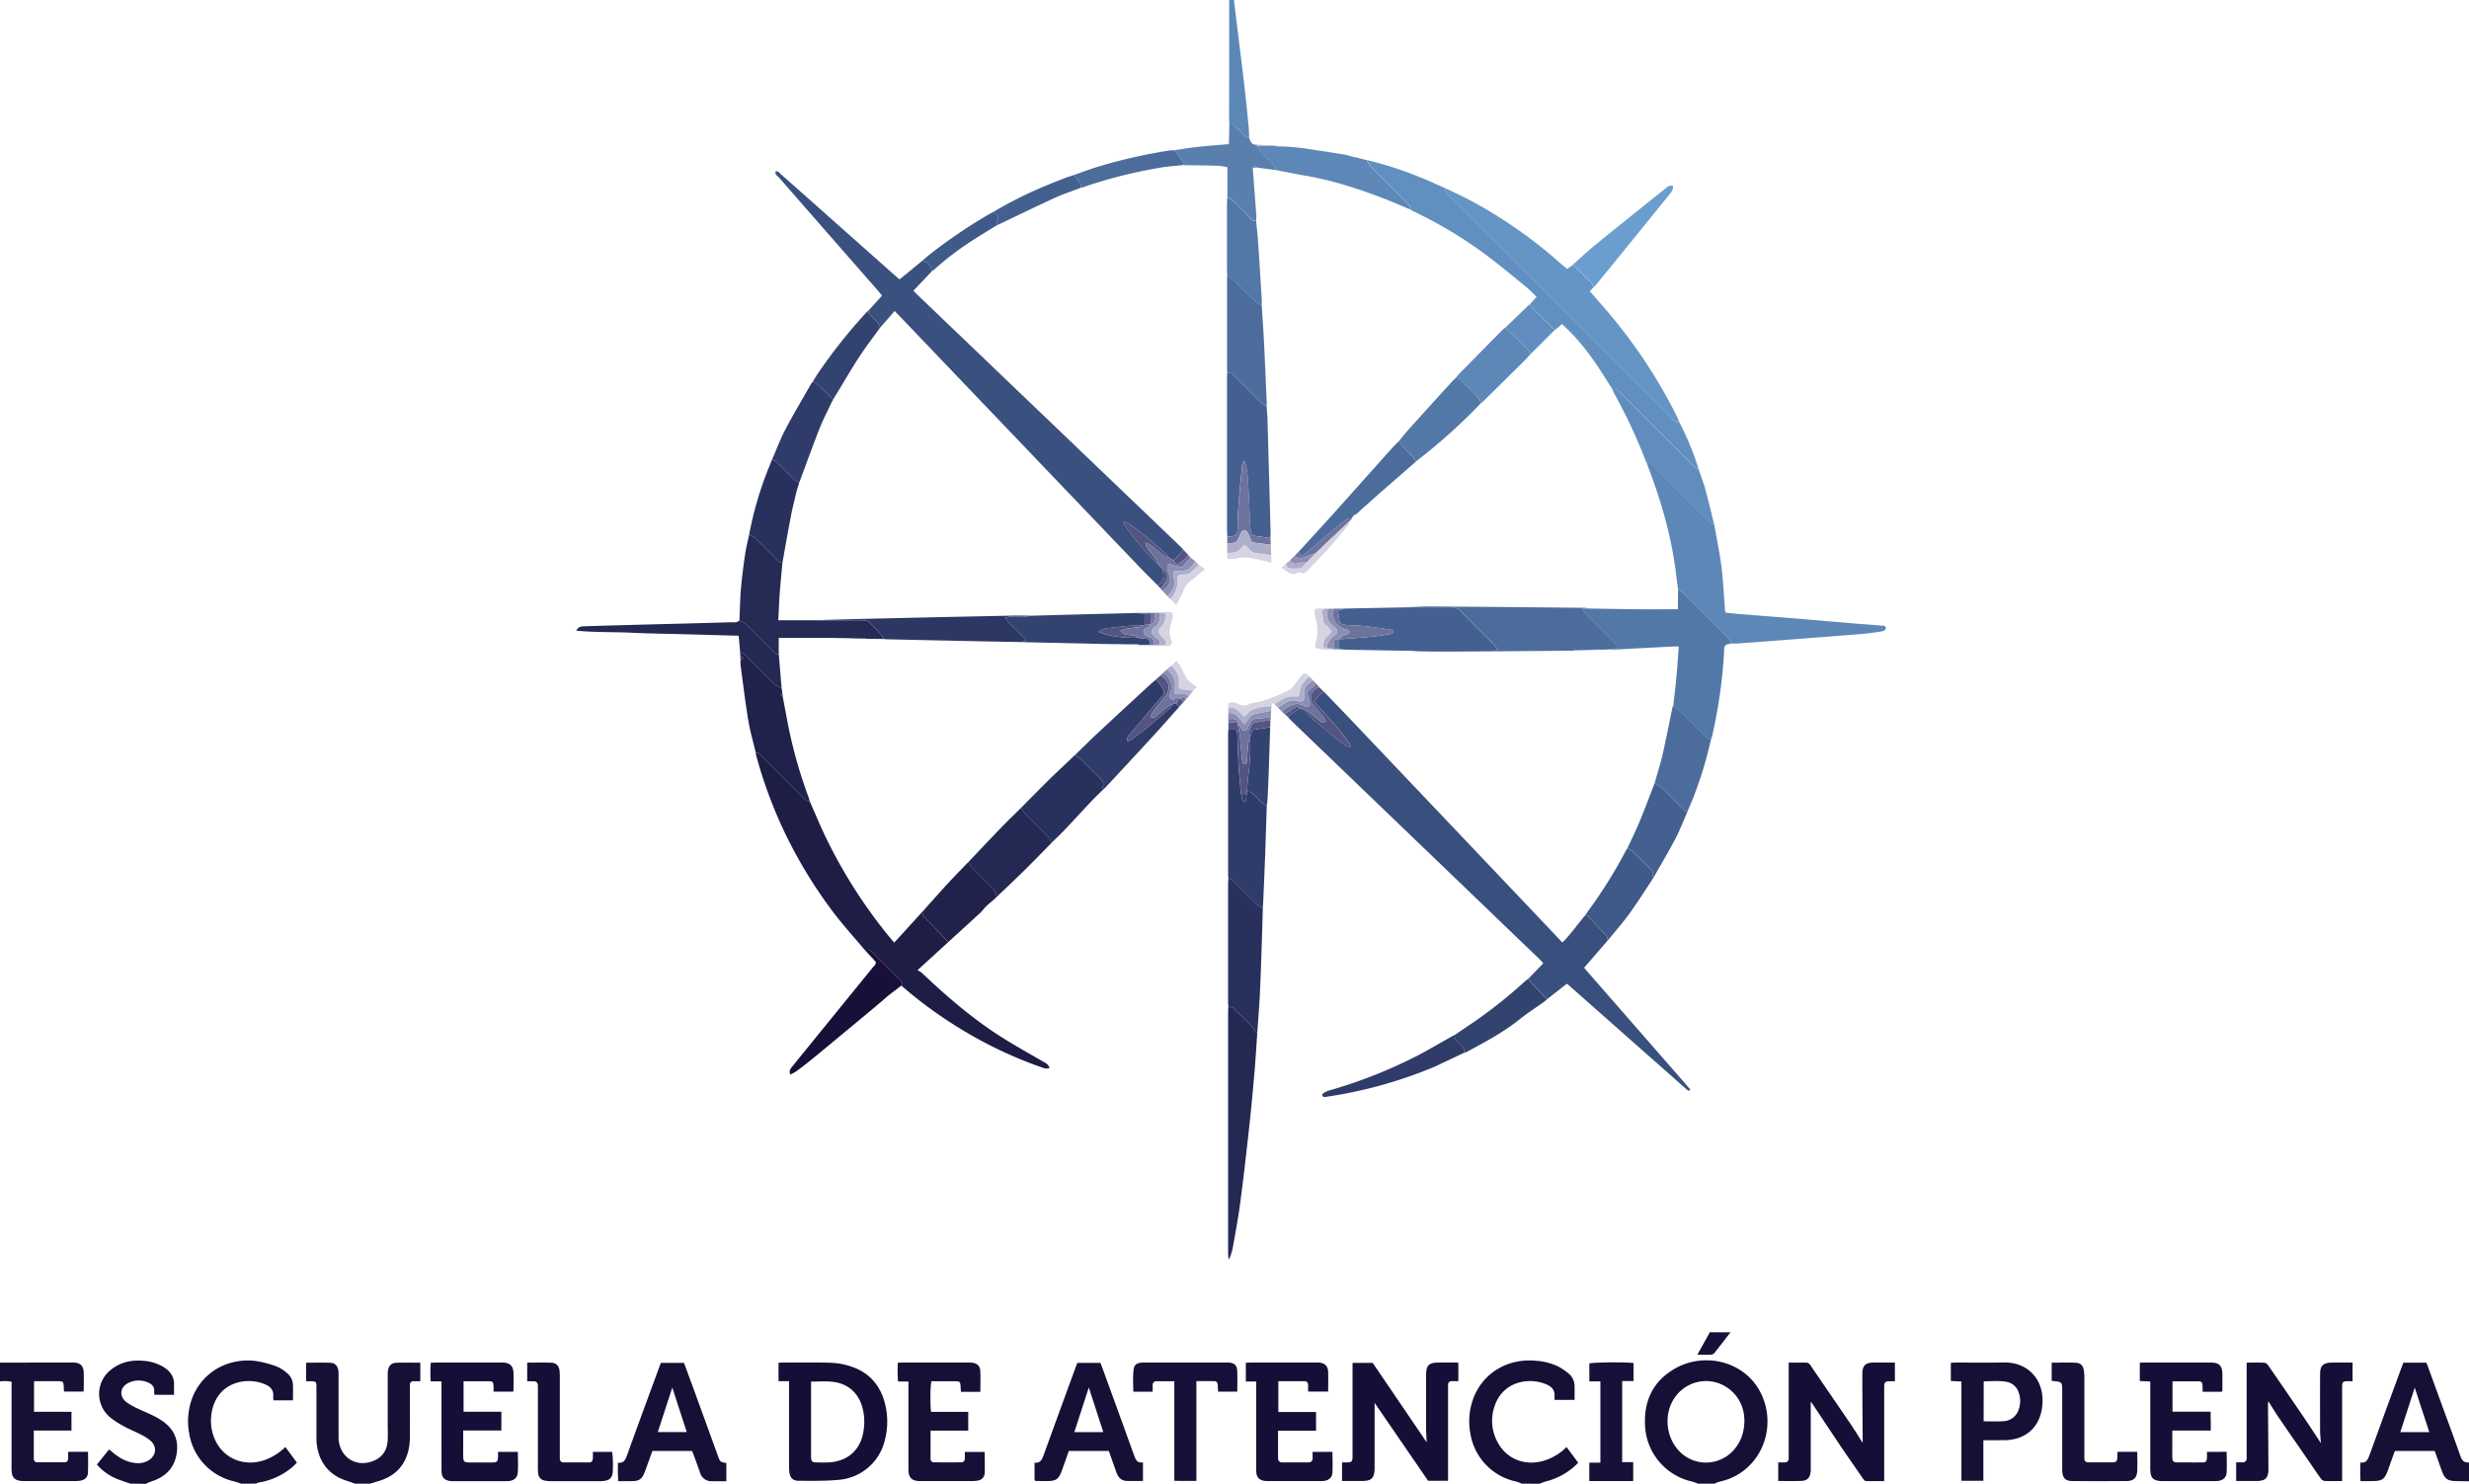 <?xml version="1.0" encoding="UTF-8"?>
<svg xmlns="http://www.w3.org/2000/svg" viewBox="0 0 1400.27 841.65">
  <title>mirada-compasiva-logo-escuela-atencion-plena</title>
  <g id="Capa_2" data-name="Capa 2">
    <g id="Capa_1-2" data-name="Capa 1">
      <path d="M963.06,841.65a36.52,36.52,0,0,0-3.65-1.25A34.09,34.09,0,0,1,933,809.21c-.88-14.49,4.51-25.9,17.3-33.05,18.16-10.17,43.76-2.83,50.55,19.68,5.92,19.58-5.42,40.58-25.88,44.72a13.69,13.69,0,0,0-2.54,1.09Zm26.27-36.15c-.07-.76-.13-2-.28-3.2A22,22,0,0,0,972.42,784a21.59,21.59,0,0,0-22.54,8.7c-6,8.57-5.44,20.93,1.32,29.18a21,21,0,0,0,32.13.63C987.5,817.76,989.31,812.17,989.33,805.5Z" style="fill:#170f36"></path>
      <path d="M201.28,841.65c-1.36-.49-2.7-1.06-4.08-1.46-10.39-3.06-17.72-11.18-17.73-24.8v-27c0-.78,0-1.56,0-2.33-.14-2.12-.43-2.41-2.63-2.52-1,0-2,0-3.24,0v-10.5c4.63,0,9.26-.14,13.88.05,2.52.11,4,1.76,4.39,4.26a20.45,20.45,0,0,1,.14,3.32q0,16.5,0,33c0,.56,0,1.11,0,1.67.1,11.54,10.61,18,21,12.83,4.64-2.31,6.64-6.37,6.88-11.36.15-3.1,0-6.21,0-9.32q0-13.32,0-26.65a21.55,21.55,0,0,1,.13-3.32c.43-2.69,1.93-4.33,4.62-4.44,4.52-.18,9.05-.05,13.74-.05v10.54c-1.29,0-2.58,0-3.86,0a1.87,1.87,0,0,0-2.06,2.07c0,.77,0,1.55,0,2.33,0,9.1.06,18.21,0,27.31a34.33,34.33,0,0,1-.92,7.9c-2.33,9.11-8.35,14.63-17.29,17.14-1.44.4-2.87.89-4.31,1.33Z" style="fill:#170f36"></path>
      <path d="M0,773c13.76,0,27.53-.09,41.29-.06,4.34,0,6.07,1.75,6.21,6,.1,3,0,6,0,9,0,.43-.07.87-.13,1.49h-11c-.07-.58-.17-1.1-.18-1.63-.11-4.28-.11-4.28-4.23-4.29H19.3v17.36H40.54v10.67H19.17c0,5.53,0,10.71,0,15.9a1.9,1.9,0,0,0,2.08,2.08c5.11,0,10.21,0,15.32,0a1.92,1.92,0,0,0,2.06-2.11c0-1.21,0-2.42,0-3.82H49.93c0,4,.15,7.93-.06,11.87-.13,2.59-1.6,3.93-4.19,4.46a14.76,14.76,0,0,1-3,.23q-14.49,0-29,0a13.68,13.68,0,0,1-2.64-.18c-2.75-.52-4-1.9-4.37-4.68a31.9,31.9,0,0,1-.11-3.66q0-22.14,0-44.29v-3.5a20.68,20.68,0,0,0-6.6-.19Z" style="fill:#170f36"></path>
      <path d="M1400.27,840.32l-7.32-.13c-4.73-.08-6.36-1.17-8-5.54-1.42-3.83-2.76-7.69-4.14-11.56H1358.2c-1.31,3.66-2.6,7.3-3.91,10.94-1.88,5.2-3.24,6.14-8.85,6.16h-6.7c-.25-3.51-.11-6.9-.11-10.51,3.31.47,4.25-1.58,5.15-4.08,6-16.67,12.17-33.31,18.28-50,.31-.82.63-1.64,1-2.57h13.09q4.39,12.06,8.78,24.07c3.53,9.68,7.16,19.33,10.53,29.07.88,2.56,2.22,3.68,4.82,3.45Zm-22.51-27.89-8.26-25.25c-2.73,8.41-5.43,16.71-8.2,25.25Z" style="fill:#170f36"></path>
      <path d="M863.09,841.65a27.34,27.34,0,0,0-3.3-1.22,33.26,33.26,0,0,1-26-27.92A37.17,37.17,0,0,1,836,792.25c6.36-15.22,21.18-21.75,35.17-20.31A34.2,34.2,0,0,1,883.35,775a33.39,33.39,0,0,1,6.56,4.42A9.33,9.33,0,0,1,893,786.6c.06,2.43,0,4.86,0,7.53H881.63c0-.62,0-1.34,0-2,.29-3.23-1.31-5.26-4.08-6.56-9.26-4.36-25-2.71-29.94,12.17a25.33,25.33,0,0,0,1.09,19.13c5.11,11,16.79,15.53,28.59,11.21a31.49,31.49,0,0,0,11.16-7.2l6.63,8.89a38.07,38.07,0,0,1-18.28,10.58c-1.27.34-2.48.9-3.72,1.35Z" style="fill:#170f36"></path>
      <path d="M136.63,841.65a35,35,0,0,0-3.66-1.24A33.3,33.3,0,0,1,107.27,813a37.8,37.8,0,0,1,1.65-19.67c6-15.76,21.12-23,35.74-21.31a59.83,59.83,0,0,1,11.87,3,21,21,0,0,1,5.92,3.61,9.16,9.16,0,0,1,3.69,6.83c.14,2.86,0,5.73,0,8.94H155.09a20.39,20.39,0,0,1-.13-2.54c.22-3.1-1.35-5-4-6.28-10.63-5-28.2-1.85-31,16.25a26.18,26.18,0,0,0,.84,11.86c4,12.94,16.77,19.11,29.76,14.4a32.44,32.44,0,0,0,11.28-7.24l6.54,8.85c-.86.87-1.58,1.67-2.38,2.38a39.45,39.45,0,0,1-19.64,9,4.47,4.47,0,0,0-1.09.55Z" style="fill:#170f36"></path>
      <path d="M74,841.65c-1.94-.65-3.88-1.29-5.8-2a30.15,30.15,0,0,1-13.24-8.86l6.89-8.56c.83.67,1.58,1.25,2.3,1.86,3.73,3.14,7.85,5.4,12.8,5.86a11.51,11.51,0,0,0,7.35-1.54c4.35-2.7,4.9-7.83,1-11.19A26.9,26.9,0,0,0,80,813.82c-3.24-1.68-6.66-3-9.86-4.8A44.73,44.73,0,0,1,62.41,804a17.35,17.35,0,0,1,.53-27c5.5-4.42,11.93-5.7,18.79-5a24.86,24.86,0,0,1,11.57,3.84c3.57,2.38,5.64,5.56,5.41,10-.08,1.75,0,3.5,0,5.39H87.64a6.69,6.69,0,0,1-.21-1.59c.36-3-1.3-4.54-3.8-5.5a13,13,0,0,0-10.66.29c-5,2.39-5.59,7.61-1.24,11a36.91,36.91,0,0,0,6.34,3.6c2.78,1.37,5.67,2.51,8.47,3.85a43,43,0,0,1,4.91,2.77c6.74,4.43,10,10.59,8.77,18.71-1.26,8.5-6.48,13.55-14.47,16.06-1.07.34-2.07.88-3.11,1.32Z" style="fill:#170f36"></path>
      <path d="M697.22,70c-.05-.66-.14-1.32-.14-2l.06-68h2.66q1.47,11.88,2.92,23.75c1,8.47,2.12,16.94,3.08,25.42.88,7.71,1.65,15.43,2.41,23.15.19,1.88.16,3.77.23,5.65-1.38.18-2.28-.6-3.16-1.5-1.62-1.68-3.3-3.29-4.92-5C699.48,70.62,698.61,69.78,697.22,70Z" style="fill:#5c87b7"></path>
      <path d="M751,392.55c4.54,4.71,9.11,9.39,13.61,14.14q59.52,62.65,119,125.35c.76.8,1.51,1.61,2.47,2.65,4.93-4.86,8.65-10.5,13.06-15.55.41.14,1,.15,1.22.43,3.36,3.49,6.65,7.07,10.05,10.53a4,4,0,0,1,1.27,3.57L898.38,549l20,22.9q10.18,11.67,20.38,23.33c6.64,7.63,13.36,15.19,19.91,22.89a5.37,5.37,0,0,1-.68.58.47.47,0,0,1-.33,0,3.73,3.73,0,0,1-.85-.48l-67.88-60c-.07-.06-.2-.05-.41-.1l-10.88,8.53a3.1,3.1,0,0,1-.87-.45c-2.93-3.07-5.86-6.13-8.73-9.26a7.54,7.54,0,0,1-1-2l8.25-8.5c-.91-1-1.69-1.85-2.54-2.67q-70-67.27-140-134.55c-.87-.84-1.65-1.77-2.48-2.66l6.85-4.73,2.62.77a21.24,21.24,0,0,0,2.59,3.32q6.55,5.79,13.3,11.37c2.55,2.1,5.25,4,8,5.91a5.42,5.42,0,0,0,1.92.45l.44-.67c-5.79-9.07-13.35-16.71-20.63-24.91C746.76,395.79,748.24,393.55,751,392.55Z" style="fill:#394f7d"></path>
      <path d="M493.87,174.76l6.32-7.06c-.6-.76-1.16-1.55-1.79-2.27Q470,133,441.68,100.59c-.79-.9-2.24-1.57-1.83-3.29,1.47-.52,2.06.68,2.8,1.34q15.71,13.88,31.35,27.82l34.33,30.48c.58.51,1.19,1,1.87,1.55l7.19-5.87a.92.92,0,0,0,.48-.43.24.24,0,0,1,.3-.24l.22-.16,3-2.5a.86.86,0,0,0,.48-.42c0-.17.1-.24.27-.2l1-.77h0c3.28.7,5.13,2.76,5.35,6l-10.45,11c1,1,1.7,1.77,2.46,2.5L669.59,310.16c.56.53,1,1.14,1.55,1.71l-5.33,6-2.67-1.35a21,21,0,0,0-1.93-2.25c-3.79-3.38-7.54-6.81-11.46-10-3.33-2.72-6.85-5.2-10.32-7.73a5.66,5.66,0,0,0-1.91-.52l-.4.56a50.72,50.72,0,0,0,2.82,4.36c2.78,3.56,5.57,7.13,8.55,10.52,2.76,3.14,5.77,6.06,8.67,9.08l2,2a25.68,25.68,0,0,1,.64,3.55,6,6,0,0,1-3.38,5.85c-3.5-3.54-7.06-7-10.5-10.63Q577.71,250,509.54,178.62l-2.15-2.21-8.22,9.46c-.7-2.68-2.79-4.34-4.58-6.23-.95-1-2.33-1.77-2-3.51V176l.18,0c.14-.17.29-.32.44-.47v-.17l.17,0C493.54,175.1,493.71,174.93,493.87,174.76Z" style="fill:#3a507e"></path>
      <path d="M490.63,539.11c-5.71-6.78-11.67-13.37-17.09-20.36a265.66,265.66,0,0,1-28.19-45.84,258.52,258.52,0,0,1-16.6-44.76,5.37,5.37,0,0,1-.08-1c1.72-.24,2.58,1,3.59,2l23.31,23.31c1,1,1.93,2.22,3.63,2,2.86,6.48,5.58,13,8.6,19.43a284.62,284.62,0,0,0,37.76,59c.48.58,1,1.12,1.63,1.81l16.65-18.29c-.15,1.07-.29,2.14-.42,3.06l14.38,14.94-2.89,2.66a.66.66,0,0,0-.33.29l-6.3,5.77-7.92,7.23a14,14,0,0,1,2.41,1.49c14.3,13.53,29.15,26.38,45.86,36.88,7.6,4.78,15.46,9.13,23.23,13.64,2.1,1.21,2.14,1.16,3.47,3.34-1.8.94-3.43.16-5.08-.41a237.56,237.56,0,0,1-44.4-21,243.6,243.6,0,0,1-34.68-25.21c1-1.3.22-2.15-.71-3.08-5.39-5.34-10.79-10.67-16.07-16.11A3.11,3.11,0,0,0,490.63,539.11Z" style="fill:#1e1d46"></path>
      <path d="M972.12,297.07c1.41,8.07,3.12,16.11,4.15,24.22s1.39,16.57,2.06,24.86a11.47,11.47,0,0,0,.28,1.4c2.8.28,5.54.61,8.28.83,9.51.76,19,1.45,28.53,2.23,12.15,1,24.3,2.09,36.46,3.1,4.86.41,9.74.67,14.59,1.16,1.06.1,2.89-.34,3,1.31s-1.76,1.92-2.91,2.1c-3.94.64-7.91,1.13-11.88,1.45-15.14,1.23-30.29,2.37-45.44,3.54q-11.61.89-23.23,1.73c-1.43.1-2.88.07-4.32.1.22-1.39-.63-2.25-1.51-3.12-8.68-8.66-17.33-17.35-26-26a11.41,11.41,0,0,0-2.47-1.46c-.38-2.94-.79-5.87-1.14-8.82-2.33-19.4-7.47-38.09-14.18-56.39-.83-2.26-1.68-4.51-2.52-6.77,1.91-.37,3.06.8,4.26,2q15.21,15.27,30.48,30.48C969.56,296,970.35,297.44,972.12,297.07Z" style="fill:#5c87b7"></path>
      <path d="M951.68,334.54a11.41,11.41,0,0,1,2.47,1.46c8.71,8.63,17.36,17.32,26,26,.88.87,1.73,1.73,1.51,3.12l-.67.07-1.95.48c-1.48,1-1.16,2.54-1.23,3.9A286.62,286.62,0,0,1,971,417.64c-.17.75-.47,1.47-.71,2.2a20.76,20.76,0,0,1-2.88-2c-5.12-5-10.15-10.15-15.27-15.18a21,21,0,0,0-3.19-2.15c.59-5.27,1.27-10.54,1.76-15.82.54-5.82.92-11.67,1.4-17.94-1.42,0-2.47-.05-3.52,0l-32.82,1.73a16.43,16.43,0,0,1-2-.11l4.16-1c-1-1.07-1.62-1.9-2.36-2.65-5.32-5.34-10.67-10.65-16-16a35,35,0,0,1-2.49-3.35l4-.17c9.08.15,18.16.33,27.24.42,7.62.07,15.25,0,23.29,0Z" style="fill:#5278a8"></path>
      <path d="M952.57,239.83a160.82,160.82,0,0,1,10.7,26,9.31,9.31,0,0,1-2-.85,15.05,15.05,0,0,1-1.91-1.84l-39.92-39.92c-1.43-1.43-2.84-2.84-5.11-2.6-1.83-2.89-3.65-5.79-5.5-8.67-5.81-9.06-12.15-17.71-19.91-25.25-1-.91-1.92-1.8-3-2.85l-4.09,3.4c-4.43-4.33-8.88-8.65-13.27-13a5.32,5.32,0,0,1-.76-1.78l3.64-4.07c-2.15-2.06-4-4.09-6.13-5.82-7.09-5.8-14.17-11.62-21.45-17.18a246.78,246.78,0,0,0-42.67-25.72c-.49-.24-.92-.58-1.39-.87.38-1.69-.72-2.64-1.75-3.67-6.18-6.16-12.32-12.37-18.55-18.49a18.67,18.67,0,0,1-4.25-5.84,208.69,208.69,0,0,1,30.3,9.8c4.84,1.91,9.55,4.16,14.31,6.25-.41,2.12,1.12,3.22,2.36,4.47l126.3,126.28a6.41,6.41,0,0,0,1.44,1.37A17.48,17.48,0,0,0,952.57,239.83Z" style="fill:#6190c0"></path>
      <path d="M1026.94,795.3q0,18.38,0,36.88a21.25,21.25,0,0,1-.08,3c-.41,3.08-1.84,4.72-4.94,4.88-4.4.23-8.83.06-13.41.06V829.58H1012a2.16,2.16,0,0,0,2.44-2.47c0-.89,0-1.78,0-2.66V773c3.63,0,6.94-.05,10.24,0a2.83,2.83,0,0,1,1.63.89,8.61,8.61,0,0,1,1.15,1.62c7.52,11,15.07,22,22.55,33,2.1,3.09,4,6.29,6.38,10,0-1.37,0-2.18,0-3-.07-12-.2-24-.18-36,0-5,1.72-6.51,6.69-6.56,3.86,0,7.73,0,11.77,0v10.61c-1.22,0-2.39,0-3.56,0-1.69,0-2.43.85-2.51,2.42,0,.89,0,1.78,0,2.67v51.55c-3.48,0-6.67,0-9.86,0-1.39,0-1.87-1-2.49-1.87-4-5.85-8.12-11.66-12.09-17.56-5.64-8.37-11.19-16.79-16.79-25.19A1.22,1.22,0,0,0,1026.94,795.3Z" style="fill:#160e36"></path>
      <path d="M952.57,239.83a17.48,17.48,0,0,1-2.71-.87,6.41,6.41,0,0,1-1.44-1.37L822.12,111.31c-1.24-1.25-2.77-2.35-2.36-4.47a236,236,0,0,1,33.78,18.5,261.18,261.18,0,0,1,31.66,24.24c1.14,1,2.37,1.95,3.61,3l2.83-2c.42.12,1,.11,1.24.37,3.3,3.22,6.59,6.44,9.8,9.75a7.75,7.75,0,0,1,1,2.37l-2,2.18c2.14,2.46,4.22,4.86,6.31,7.25a295.43,295.43,0,0,1,42.59,62.8C951.34,236.75,951.92,238.31,952.57,239.83Z" style="fill:#6595c5"></path>
      <path d="M779.59,795.79v23c0,4.78,0,9.56,0,14.33-.08,5.32-1.78,7-7,7-3.76,0-7.53,0-11.47,0V829.58c1.12,0,2.1,0,3.08,0,2.39-.11,2.79-.55,2.88-3,0-.67,0-1.33,0-2V773.12H778.5l30.63,45.07c-.13-2.94-.34-5.66-.35-8.38,0-9.66,0-19.33,0-29,0-6.48,1.38-7.87,7.76-7.88,3.22,0,6.44,0,9.66,0a5.22,5.22,0,0,1,.89.18v10.41h-3.56a2,2,0,0,0-2.28,2.26c0,.77,0,1.55,0,2.33V840H809.91Z" style="fill:#160e36"></path>
      <path d="M1334.24,772.94v10.61c-1.23,0-2.32-.06-3.39,0-2.08.13-2.41.49-2.54,2.65,0,.77,0,1.55,0,2.33v51.64c-3.54,0-6.83.08-10.12-.07a3.36,3.36,0,0,1-2-1.44c-1.65-2.22-3.18-4.55-4.75-6.83-6.36-9.23-12.75-18.44-19.07-27.7-2-2.89-3.78-5.91-5.83-9.14a5.41,5.41,0,0,0-.27,1c.08,12.44.19,24.87.24,37.3,0,5.2-1.61,6.8-6.73,6.85-3.77,0-7.54,0-11.56,0V829.57h3.61a2.16,2.16,0,0,0,2.33-2.27c.07-.88,0-1.77,0-2.66V773c3.54,0,7-.14,10.33.09.82.06,1.73,1.2,2.31,2.05q10.11,14.65,20.13,29.38c3,4.48,6,9,9.36,14.17-.2-2.65-.47-4.65-.47-6.65q-.07-16.32,0-32.65c0-4.65,1.84-6.34,6.55-6.4C1326.26,772.9,1330.13,772.94,1334.24,772.94Z" style="fill:#160e36"></path>
      <path d="M447.53,783.51h-6V773.14a10.5,10.5,0,0,1,1.34-.19c9.65,0,19.31-.19,28.95.16a39.85,39.85,0,0,1,11.65,2.36c9.58,3.37,15.58,10.32,18.24,20a41.63,41.63,0,0,1,0,22,29.32,29.32,0,0,1-26,22c-7.48.73-15.06.56-22.6.55-3.61,0-5.12-1.72-5.48-5.36-.12-1.21-.12-2.43-.12-3.65q0-21.81,0-43.6Zm12.45.25v41.5c0,.45,0,.89,0,1.33.12,2.43.57,2.93,2.95,3s4.67.1,7,0c9.64-.5,16.57-5.74,19.06-14.4a32,32,0,0,0,.62-14.52c-1.7-9.51-8-15.73-17.28-16.79C468.41,783.39,464.38,783.76,460,783.76Z" style="fill:#160e36"></path>
      <path d="M1262.83,823.59c0,3.92.16,7.68,0,11.42-.17,3.18-1.89,4.71-5.1,5.12a16.64,16.64,0,0,1-2,.06h-29.3a12.9,12.9,0,0,1-2.64-.22c-2.62-.55-3.83-1.85-4.14-4.5a33,33,0,0,1-.15-4q0-22,0-44V783.7l-5.94-.28V773.09c.71-.06,1.25-.14,1.8-.14q19.15,0,38.3,0c5.05,0,6.71,1.74,6.75,6.86,0,3,0,6,0,9,0,.19-.16.37-.32.72h-10.86c0-1.26-.07-2.54-.11-3.82s-.67-2.12-2-2.12c-5,0-9.94,0-15,0v17.22h21.62c0,2,0,3.72.05,5.44s0,3.29,0,5.27h-21.79V817c0,3.21-.06,6.43,0,9.65.06,2.4.59,2.91,3,2.94,4.66,0,9.32.06,14,0,2,0,2.53-.57,2.65-2.57.08-1.09,0-2.19,0-3.4Z" style="fill:#160e36"></path>
      <path d="M250.39,783.64h-6.17a97.42,97.42,0,0,1,.05-10.54c1.13-.06,2.1-.15,3.07-.15h36.3c.56,0,1.11,0,1.67,0,4,.18,5.82,2,5.93,6,.07,3,0,6,0,9,0,.43-.07.86-.12,1.49H279.92c0-.77,0-1.51,0-2.25-.07-3.44-.23-3.63-3.54-3.65-4.43,0-8.85,0-13.47,0v17.31h21.44v10.64H262.71v6.8c0,2.78-.06,5.56,0,8.33.07,2.4.6,2.92,3,3q6.82.07,13.65,0c2.45,0,2.93-.52,3.08-2.89.06-1,0-2,0-3.1h11.27c0,3.8.18,7.44,0,11.07s-2,5.27-5.78,5.53c-.55,0-1.11,0-1.67,0H257.61a15.64,15.64,0,0,1-2.65-.13c-2.92-.51-4.24-1.95-4.51-4.9-.09-1-.06-2-.06-3V783.64Z" style="fill:#160e36"></path>
      <path d="M556,789.56H545c-.07-1-.15-1.83-.2-2.69-.16-3.06-.33-3.28-3.26-3.31-4.43,0-8.87,0-13.29,0-.66,2.35-.79,13-.21,17.35h21.08v10.65H527.76v15.88a1.88,1.88,0,0,0,2,2.12q7.66.06,15.32,0c1.52,0,2.14-.94,2.12-2.4,0-1.1,0-2.2,0-3.52h11.27c0,4,.13,7.92,0,11.87a4.43,4.43,0,0,1-3.88,4.37,16.44,16.44,0,0,1-3,.3q-14.65,0-29.31,0a14.65,14.65,0,0,1-2-.07c-3.21-.41-4.75-2-5-5.17-.11-1.1-.06-2.21-.07-3.32V783.71h-5.9a87.94,87.94,0,0,1-.13-10.63c1-.05,1.85-.14,2.7-.14q18.31,0,36.64,0a26.17,26.17,0,0,1,2.66.07c2.89.32,4.59,1.71,4.77,4.61C556.16,781.47,556,785.35,556,789.56Z" style="fill:#170f36"></path>
      <path d="M725,801h21.38v10.6H724.83c0,5.38,0,10.46,0,15.53a2.2,2.2,0,0,0,2.49,2.45c4.88,0,9.76,0,14.65,0a2.19,2.19,0,0,0,2.46-2.46c0-1.1,0-2.2,0-3.5h11.26c0,3.91.16,7.76,0,11.6-.16,2.87-1.77,4.36-4.62,4.84a16.82,16.82,0,0,1-2.66.12q-14.31,0-28.63,0a16.82,16.82,0,0,1-2.66-.12c-3.06-.51-4.42-2-4.66-5.13-.07-.88,0-1.78,0-2.66q0-22.49,0-44.95v-3.6h-5.89V773.08c.92,0,1.89-.13,2.85-.13h36.3c.77,0,1.55,0,2.33,0,3.32.28,5.09,2,5.2,5.29.12,3.65,0,7.31,0,11.17H741.89c0-1.18,0-2.37,0-3.55,0-1.47-.6-2.34-2.14-2.34H725Z" style="fill:#160e36"></path>
      <path d="M628.86,823.1H606.18c-1.35,3.78-2.66,7.53-4,11.25-1.78,4.84-3.2,5.81-8.39,5.83-2.11,0-4.22,0-6.33-.07-.19,0-.38-.19-.72-.37v-10c3.24.41,4.22-1.7,5.16-4.3,6-16.58,12-33.11,18.09-49.66.3-.83.65-1.64,1-2.63h13.12c.31.79.67,1.69,1,2.6,6.1,16.77,12.23,33.52,18.26,50.31.84,2.35,1.88,4,4.86,3.53v10.51c-3.21,0-6.3.13-9.36,0s-4.74-2.12-5.71-4.84C631.76,831.24,630.34,827.28,628.86,823.1ZM609.3,812.42h16.43c-2.82-8.68-5.56-17.15-8.22-25.35Z" style="fill:#170f36"></path>
      <path d="M392.52,823.1H370L366.06,834c-1.93,5.31-3.21,6.22-8.77,6.24h-6.65a93.72,93.72,0,0,1-.13-10.49c3.19.42,4.15-1.57,5.06-4.07,6-16.67,12.14-33.3,18.24-49.93.3-.83.62-1.66,1-2.62h13.11c2.16,5.88,4.36,11.79,6.52,17.72q6.36,17.48,12.71,35c1.28,3.49,1.28,3.49,4.79,4.1v10.31c-2.85,0-5.51,0-8.16,0a6.66,6.66,0,0,1-6.76-4.87c-1.15-3.35-2.38-6.68-3.59-10C393.14,824.58,392.83,823.88,392.52,823.1Zm-11.22-36c-2.75,8.45-5.46,16.77-8.24,25.28h16.43C386.73,803.88,384,795.59,381.3,787.14Z" style="fill:#170f36"></path>
      <path d="M901.15,345.17l-4,.17a35,35,0,0,0,2.49,3.35c5.3,5.36,10.65,10.67,16,16,.74.75,1.41,1.58,2.36,2.65l-4.16,1-4.68.19c-5.06,0-10.13,0-15.2.06a4.93,4.93,0,0,0-1.51.52q-36.21.31-72.43.62c-5.42,0-10.85-.13-16.28-.24a25.68,25.68,0,0,1-2.61-.28c1.55,0,3.1-.06,4.66-.06q19.95,0,39.92,0c1.12,0,2.45.5,3.58-1.09-.72-.85-1.41-1.8-2.23-2.62-6.18-6.21-12.47-12.31-18.52-18.65a6.52,6.52,0,0,0-5.4-2.3c-8.21.12-16.41,0-24.62,0,4.09-.17,8.18-.5,12.26-.47q44.09.33,88.16.78A16.42,16.42,0,0,1,901.15,345.17Z" style="fill:#4c6d9c"></path>
      <path d="M1124.85,817v23H1112.4V783.69l-6-.27V773.14c.8-.06,1.64-.19,2.48-.19,9.22,0,18.43.14,27.64-.05,13.77-.28,24,10.3,21.52,26.24-1.74,11.22-9.92,17.8-21.39,17.85C1132.9,817,1129.14,817,1124.85,817Zm.14-10.73c3.89,0,7.54.21,11.14-.06a9.41,9.41,0,0,0,8.83-6.89,14.13,14.13,0,0,0,0-9.13,8.84,8.84,0,0,0-7.07-6.32c-4.22-.72-8.51-.31-12.85-.25Z" style="fill:#170f36"></path>
      <path d="M696.05,304.5c-.06-1.56-.15-3.11-.15-4.66q0-42.79,0-85.58c0-1,.08-2,.13-3,2-.06,3.24,1.13,4.5,2.39q7.22,7.25,14.46,14.47c.93.94,1.79,2,3.33,1.79.19,2.86.46,5.73.54,8.6q.92,31.86,1.75,63.72c0,1-.07,2-.11,3l-10.4-1.46a26.7,26.7,0,0,1-1-4.11c-.31-5.18-.47-10.36-.73-15.54-.2-4.3-.42-8.59-.71-12.88a54.66,54.66,0,0,0-.69-5.57c-.22-1.21-.68-2.39-1.22-4.24-.69,1.2-1.21,1.71-1.27,2.26-.72,7.33-1.47,14.67-2,22-.39,5.06-.56,10.14-.67,15.21,0,1.88-.71,2.95-2.55,3.22C698.23,304.29,697.14,304.38,696.05,304.5Z" style="fill:#446090"></path>
      <path d="M798.46,344.51c8.21,0,16.41.1,24.62,0a6.52,6.52,0,0,1,5.4,2.3c6,6.34,12.34,12.44,18.52,18.65.82.82,1.51,1.77,2.23,2.62-1.13,1.59-2.46,1.08-3.58,1.09q-20,0-39.92,0c-1.56,0-3.11,0-4.66.06l-33-.58c-2.11,0-4.21-.11-6.32-.17l-2.67-.6c0-1.78,0-3.56,0-5.34a6.2,6.2,0,0,0,.62-.06,13.21,13.21,0,0,0,1.66.05c5.72-.44,11.44-.85,17.14-1.4,3.07-.29,6.11-.83,9.16-1.29,1.17-.18,2.42-.32,2.68-2.06a6,6,0,0,0-1.22-.52c-4.79-.69-9.58-1.47-14.39-2-3.83-.41-7.71-.44-11.56-.76a17.65,17.65,0,0,1-3.29-.94c-.42-2.52-.82-5-1.2-7.23l3.76-1.1Z" style="fill:#446090"></path>
      <path d="M471.88,361.86H441.65v9.32c-1.58.21-2.39-1-3.32-1.88-4.95-4.95-9.85-9.94-14.88-14.8a24.26,24.26,0,0,0-4.09-2.64c.27-6,.36-12,.87-17.94.56-6.49,1.41-13,2.34-19.41.56-3.82,1.54-7.57,2.33-11.36a18.83,18.83,0,0,1,3.25,2.05c4.14,4,8.18,8.12,12.25,12.2.94.94,1.79,2,3.35,1.81-.52,5.82-1.12,11.64-1.55,17.47-.36,4.95-.52,9.91-.79,15.19h19.92c.88,0,1.77.05,2.65.05,8.52,0,17-.07,25.57,0a5.22,5.22,0,0,1,3.31.91c2.41,2.25,4.6,4.75,6.8,7.22a15.51,15.51,0,0,1,1.52,2.45l-10-.13a7.39,7.39,0,0,0-1.84-.49C483.51,361.83,477.7,361.85,471.88,361.86Z" style="fill:#252b55"></path>
      <path d="M713.06,585.76c-.51,7.3-.91,14.6-1.54,21.89-.93,10.71-1.9,21.42-3.08,32.11-1.57,14.32-3.21,28.63-5.1,42.92-1.11,8.44-2.72,16.83-4.19,25.23a49.17,49.17,0,0,1-1.46,5.1h-1.11c0-.88-.07-1.77-.07-2.66q0-68.13,0-136.25c0-1,.09-2,.13-3,1,.3,2.35.28,3,.94,4.11,4.37,9.1,7.93,12.3,13.14C712.13,585.5,712.68,585.58,713.06,585.76Z" style="fill:#242953"></path>
      <path d="M666,783.56h-10a2,2,0,0,0-2.27,2.22v3.73h-11c0-4.23-.35-8.51.23-12.77.33-2.38,1.65-3.41,4-3.7a24.9,24.9,0,0,1,3-.1q22.3,0,44.62,0c.77,0,1.55,0,2.33,0,3,.25,4.58,1.49,4.75,4.5.22,3.95.06,7.92.06,12H690.85c-.07-1.26-.16-2.54-.21-3.83s-.67-2.11-2-2.12c-3.3,0-6.6,0-10.11,0v56.59c-4.25,0-8.27.1-12.54-.08Z" style="fill:#181038"></path>
      <path d="M696.68,498.47c-.06-.77-.16-1.54-.16-2.32q0-40.14,0-80.3c0-.66.08-1.32.12-2l1,0c4.06,0,4,0,4.16,4,.16,5.84.44,11.67.67,17.5,0,.33,0,.66.08,1q.63,7,1.25,14.1c.76,1.44-.07,3.69,2.53,4.61.29-1.68.54-3.13.78-4.58,0-.44,0-.88,0-1.33a4.14,4.14,0,0,1,3.79,1.44c1.46,1.61,3,3.16,4.63,4.62a24,24,0,0,0,2.9,1.94c-.29,9.06-.55,18.12-.88,27.18-.35,9.39-.77,18.78-1.17,28.17,0,.88-.15,1.75-.22,2.63a23,23,0,0,1-3.8-2.47c-4.2-4-8.29-8.22-12.42-12.35C699.06,499.39,698.24,498.26,696.68,498.47Z" style="fill:#2f3c69"></path>
      <path d="M696.68,498.47c1.56-.21,2.38.92,3.3,1.84,4.13,4.13,8.22,8.31,12.42,12.35a23,23,0,0,0,3.8,2.47c-.21,7-.38,13.94-.62,20.9-.33,9.52-.63,19-1.09,28.54-.35,7.07-.94,14.13-1.43,21.19-.38-.18-.93-.26-1.12-.57-3.2-5.21-8.19-8.77-12.3-13.14-.62-.66-2-.64-3-.94,0-.77-.14-1.54-.14-2.31q0-34,0-68C696.54,500,696.63,499.24,696.68,498.47Z" style="fill:#28315d"></path>
      <path d="M299,783.55V773c4.7,0,9.23-.14,13.75.05,2.82.12,4.31,1.86,4.62,4.75a37.9,37.9,0,0,1,.13,4q0,21.48,0,43c0,.89,0,1.78,0,2.66a2,2,0,0,0,2.08,2.13q7.33,0,14.65,0c1.38,0,1.9-1,2-2.24s0-2.38,0-3.72h10.87c.6,2.29.71,10.79.17,12.81a4.3,4.3,0,0,1-3.3,3.37,13.53,13.53,0,0,1-2.95.41q-14.65,0-29.3,0a14.7,14.7,0,0,1-2.95-.37,4.26,4.26,0,0,1-3.53-3.91,31.25,31.25,0,0,1-.17-4q0-21.81,0-43.61c0-.78,0-1.56,0-2.33-.07-1.59-.83-2.46-2.5-2.41C301.42,783.58,300.32,783.55,299,783.55Z" style="fill:#160e36"></path>
      <path d="M459.2,454.48c-1.7.26-2.61-1-3.63-2l-23.31-23.31c-1-1-1.87-2.29-3.59-2-1.45-6.13-3.24-12.21-4.27-18.42-1.73-10.48-3-21-4.41-31.58a21.14,21.14,0,0,1,0-2.64l1.68-1.24-1.81-1.43-.12-2a18.48,18.48,0,0,1,3.2,2.07c5.44,5.33,10.75,10.79,16.23,16.09,1.12,1.09,2.74,1.67,4.13,2.48.14.88.29,1.76.43,2.64l-1.09.93,1.28,1.07c.81,4.34,1.63,8.68,2.43,13a268.72,268.72,0,0,0,12.32,44.39C458.9,453.2,459,453.84,459.2,454.48Z" style="fill:#20224c"></path>
      <path d="M1163.59,783.35V773c4.65,0,9.18-.13,13.7.05,2.61.1,4,1.53,4.5,4.1a23.83,23.83,0,0,1,.34,4.3q0,21.64,0,43.29c0,.78,0,1.56,0,2.33-.05,1.64.7,2.49,2.37,2.49,4.55,0,9.1,0,13.66,0,2,0,2.49-.62,2.68-2.6.05-.55,0-1.11,0-1.66s.09-1.08.15-1.71h11.14c0,3.81.17,7.47-.05,11.1s-2,5.43-5.8,5.46c-10.33.1-20.65.12-31,0-4.14,0-5.72-2-5.73-6.5q0-21.64,0-43.29v-.66C1169.6,783.84,1169.61,783.84,1163.59,783.35Z" style="fill:#181038"></path>
      <path d="M668.53,401.22c-4.41,5-8.76,10-13.24,14.88-9.29,10.14-18.65,20.2-28,30.28-.66.73-1.44,1.35-2.17,2a4.33,4.33,0,0,1,.11-1.63c1.18-2.33.14-3.86-1.53-5.45-3.81-3.65-7.44-7.47-11.24-11.13a13,13,0,0,0-3-1.67c4.63-4.47,9.2-9,13.9-13.38q14.85-13.84,29.82-27.58c.65-.6,1.36-1.13,2-1.69.42.13,1,.13,1.22.41A53.93,53.93,0,0,1,660,391.8a2.68,2.68,0,0,1-.31,2.35c-1.47,1.93-3.18,3.67-4.75,5.53q-7.26,8.6-14.49,17.23a3.32,3.32,0,0,0-.94,3.58,9,9,0,0,0,2.06-.82c2.84-2.1,5.69-4.2,8.42-6.43q6.4-5.25,12.64-10.69a36,36,0,0,0,3.08-3.43l1.36-.13C667.58,399.73,668.06,400.47,668.53,401.22Z" style="fill:#2f3c69"></path>
      <path d="M718.35,229.92c-1.54.2-2.4-.85-3.33-1.79q-7.23-7.23-14.46-14.47c-1.26-1.26-2.54-2.45-4.5-2.39a6.64,6.64,0,0,1-.15-1q0-26.5,0-53a3.79,3.79,0,0,1,.11-.66,13,13,0,0,1,3,1.67c4.21,4.06,8.26,8.29,12.49,12.35a25.34,25.34,0,0,0,4.07,2.63c.41,6.51.9,13,1.22,19.53.59,11.71,1.07,23.42,1.59,35.13C718.48,228.59,718.39,229.25,718.35,229.92Z" style="fill:#4c6d9c"></path>
      <path d="M609.45,428.52a13,13,0,0,1,3,1.67c3.8,3.66,7.43,7.48,11.24,11.13,1.67,1.59,2.71,3.12,1.53,5.45a4.33,4.33,0,0,0-.11,1.63c-1.87,1.85-3.79,3.64-5.59,5.56-5.32,5.64-10.55,11.37-15.89,17-2.27,2.41-4.73,4.65-7.1,7a18.25,18.25,0,0,0-1.95-3c-4.42-4.53-9-8.94-13.37-13.47a20.51,20.51,0,0,1-2.13-3.23c5.36-5.39,10.69-10.82,16.11-16.17,3.53-3.48,7.18-6.84,10.77-10.25l.54-.5.18-.16.48-.47,0-.17.18,0,.46-.46,0-.18.17,0a.77.77,0,0,0,.46-.44l.07-.19.2,0a.73.73,0,0,0,.39-.38C609.17,428.6,609.26,428.51,609.45,428.52Z" style="fill:#28315d"></path>
      <path d="M579.1,458.26a20.51,20.51,0,0,0,2.13,3.23c4.42,4.53,8.95,8.94,13.37,13.47a18.25,18.25,0,0,1,1.95,3c-5.28,5.36-10.49,10.77-15.84,16.05-5.11,5-10.37,9.94-15.57,14.9a7.84,7.84,0,0,0-2.63-5.45c-3.87-3.74-7.67-7.57-11.43-11.43a18.15,18.15,0,0,1-1.94-2.93c5.92-6.23,11.79-12.5,17.77-18.68C570.89,466.27,575,462.3,579.1,458.26Z" style="fill:#242953"></path>
      <path d="M775.15,90.79a18.67,18.67,0,0,0,4.25,5.84c6.23,6.12,12.37,12.33,18.55,18.49,1,1,2.13,2,1.75,3.67-4.89-2.05-9.75-4.21-14.7-6.11-14.12-5.43-28.46-10.15-43.42-12.8-5.94-1-11.86-2.23-17.79-3.35a12.32,12.32,0,0,0-1.55-3c-2.46-2.65-5.14-5.09-7.59-7.74a11.8,11.8,0,0,1-1.52-3.08l9.36-.07,0,0a9.18,9.18,0,0,0,2.11.61c2.4.08,4.81,0,7.22.06h0l6.66.66c7.74,1.19,15.48,2.34,23.21,3.57,1.63.26,3.22.78,4.82,1.18l2,.53,1.31.2,1.39.46,1.27.21,1.39.45Z" style="fill:#5c87b7"></path>
      <path d="M501.18,362.48a15.51,15.51,0,0,0-1.52-2.45c-2.2-2.47-4.39-5-6.8-7.22a5.22,5.22,0,0,0-3.31-.91c-8.52,0-17.05,0-25.57,0-.88,0-1.77,0-2.65-.05,8.87-.24,17.74-.53,26.61-.73q42.62-1,85.23-1.87c3.77-.08,7.55,0,11.32,0a16.48,16.48,0,0,1-2.81.57c-3,.07-6,0-8.95,0a16.85,16.85,0,0,0-2.71.56c1,1.22,1.53,2.09,2.25,2.83,2.7,2.76,5.46,5.46,8.17,8.22a15.67,15.67,0,0,1,1.36,1.8l-1.92,1c-7.42-.13-14.83-.24-22.25-.4q-27.07-.56-54.15-1.17C502.71,362.7,502,362.56,501.18,362.48Z" style="fill:#2d3763"></path>
      <path d="M926.41,783.45H920v46h6.26v10.71c-8.21,0-16.46,0-24.91,0V829.73h6.3V783.64h-6.27V773.45c2.2-.65,18.36-.88,25.06-.28v10.28Z" style="fill:#181038"></path>
      <path d="M579.88,364.28l1.92-1a15.67,15.67,0,0,0-1.36-1.8c-2.71-2.76-5.47-5.46-8.17-8.22-.72-.74-1.29-1.61-2.25-2.83a16.85,16.85,0,0,1,2.71-.56c3-.05,6,0,8.95,0a16.48,16.48,0,0,0,2.81-.57q14.58-.4,29.15-.8,14.42-.37,28.84-.7l6.65.18v6.56l-1.9.12c-3.07.19-6.15.29-9.21.59-4,.39-8.08.85-12.1,1.45-.95.14-1.8.94-2.86,1.53,2.86,2.16,14.18,3.91,21.51,3.56l7,.79c.36,1.3.63,2.23.89,3.17l-6.58.19v-.13a4.07,4.07,0,0,0-1.19-.48c-7.41-.05-14.82-.06-22.22-.09Z" style="fill:#334370"></path>
      <path d="M948.94,400.46a21,21,0,0,1,3.19,2.15c5.12,5,10.15,10.15,15.27,15.18a20.76,20.76,0,0,0,2.88,2,221.57,221.57,0,0,1-9.71,32.08c-1.09,2.9-2.39,5.72-3.58,8.57a5.86,5.86,0,0,1-2-.88c-4.28-4.26-8.44-8.64-12.77-12.85a18.54,18.54,0,0,0-3.87-2.29c1.56-5.53,3.34-11,4.62-16.6,2-8.8,3.71-17.67,5.54-26.51A5.44,5.44,0,0,1,948.94,400.46Z" style="fill:#4c6d9c"></path>
      <path d="M713.13,82.66a11.8,11.8,0,0,0,1.52,3.08c2.45,2.65,5.13,5.09,7.59,7.74a12.32,12.32,0,0,1,1.55,3l-10.65-1.39c-.94-.7-1.85-.94-2.67.17.67,8.78,1.35,17.56,2,26.34.09,1.21,0,2.42,0,3.63-1.51.22-2.43-.71-3.37-1.67-3.33-3.36-6.63-6.73-10-10a12.93,12.93,0,0,0-3-1.66V94.85a41.88,41.88,0,0,0-5.08-.8c-5.72-.18-11.44-.22-17.16-.31-1.1,0-2.2,0-3.3,0l1.14-1L666,85.22c4.36-.64,8.7-1.4,13.08-1.87,5.82-.64,11.66-1,17.87-1.59.09-3.91.18-7.85.27-11.78,1.39-.2,2.26.64,3.14,1.53,1.62,1.67,3.3,3.28,4.92,5,.88.9,1.78,1.68,3.16,1.5.62,1.75,1,3.72,3.32,4Z" style="fill:#597fad"></path>
      <path d="M914.28,220.62c2.27-.24,3.68,1.17,5.11,2.6l39.92,39.92a15.05,15.05,0,0,0,1.91,1.84,9.31,9.31,0,0,0,2,.85c1.35,4,2.89,7.89,4,11.93,1.76,6.4,3.24,12.87,4.84,19.31-1.77.37-2.56-1.05-3.54-2q-15.26-15.21-30.48-30.48c-1.2-1.21-2.35-2.38-4.26-2a299.64,299.64,0,0,0-18.1-39C915.21,222.61,914.77,221.61,914.28,220.62Z" style="fill:#608dbe"></path>
      <path d="M490.63,539.11a3.11,3.11,0,0,1,3.76.8c5.28,5.44,10.68,10.77,16.07,16.11.93.93,1.68,1.78.71,3.08l-6.92,5.31a.48.48,0,0,0-.34.28c-2.83,2.41-5.63,4.86-8.49,7.24q-16.59,13.8-33.22,27.54c-3.34,2.75-6.76,5.41-10.21,8a29.42,29.42,0,0,1-3.75,2.1c-1-2.29.25-3.5,1.26-4.76q9.31-11.51,18.66-23,13.41-16.51,26.83-33c.77-1,2.17-1.75,1.55-3.39a.54.54,0,0,0-.32-.31.31.31,0,0,1-.34-.35l-.18-.22Z" style="fill:#181038"></path>
      <path d="M549.14,489.06a18.15,18.15,0,0,0,1.94,2.93c3.76,3.86,7.56,7.69,11.43,11.43a7.84,7.84,0,0,1,2.63,5.45l0,.2-.19,0a1,1,0,0,0-.44.43l0,.2-.19,0a.65.65,0,0,0-.36.35c-1.56,1.36-3.18,2.67-4.67,4.1-1.18,1.14-2.12,2.54-3.32,3.65-6,5.55-12.06,11-18.1,16.57L523.42,519.5c.13-.92.27-2,.42-3.06,4.4-4.91,8.75-9.88,13.22-14.73C541,497.43,545.11,493.27,549.14,489.06Z" style="fill:#20224c"></path>
      <path d="M443.75,319.21c-1.56.21-2.41-.87-3.35-1.81-4.07-4.08-8.11-8.19-12.25-12.2a18.83,18.83,0,0,0-3.25-2.05,199.91,199.91,0,0,1,11.16-38l.52-1.18c.27-.71.53-1.43.79-2.15.19-.4.37-.8.55-1.21l0-.07a16.44,16.44,0,0,1,2.67,1.76c3.26,3.16,6.41,6.43,9.67,9.58a20.55,20.55,0,0,0,2.93,2c-.1.46-.2.91-.31,1.37l-.32.74c-.19.67-.37,1.34-.56,2a.72.72,0,0,0-.15.53l-.6,2.19,0,.16c-.89,3.89-1.9,7.75-2.64,11.66C446.9,301.43,445.35,310.32,443.75,319.21Z" style="fill:#28315d"></path>
      <path d="M793.54,250.07c1.81-2.2,3.54-4.46,5.45-6.57q12.18-13.51,24.47-27c.66-.73,1.42-1.37,2.13-2.06a4.35,4.35,0,0,1,3.43,1.66c2.85,2.92,5.84,5.71,8.6,8.7a19.81,19.81,0,0,1,2.23,3.93,315.49,315.49,0,0,1-36.77,33c-.8-1.11-1.53-2.29-2.42-3.33C798.27,255.67,795,253.68,793.54,250.07Z" style="fill:#5278a8"></path>
      <path d="M443.3,390.53c-1.39-.81-3-1.39-4.13-2.48-5.48-5.3-10.79-10.76-16.23-16.09a18.48,18.48,0,0,0-3.2-2.07c-.26-3-.52-5.92-.81-9.25l-30.43-.84c-10.31-.28-20.63-.4-30.94-.89-10.1-.48-20.25-.09-30.75-1.15,1.25-2.41,3-2.44,4.75-2.49q11.49-.37,23-.67c19.85-.53,39.71-1,59.56-1.6,1.78-.05,3.8.52,5.28-1.14a24.26,24.26,0,0,1,4.09,2.64c5,4.86,9.93,9.85,14.88,14.8.93.92,1.74,2.09,3.32,1.88Z" style="fill:#242953"></path>
      <path d="M911.71,533.67a4,4,0,0,0-1.27-3.57c-3.4-3.46-6.69-7-10.05-10.53-.27-.28-.81-.29-1.22-.43.6-.91,1.15-1.86,1.8-2.74a266.19,266.19,0,0,0,20.85-33.35c.36-.67.81-1.29,1.22-1.93a18.61,18.61,0,0,1,2.92,2c3.18,3.05,6.25,6.21,9.37,9.31,1.32,1.3,2.86,2.48,1.89,4.71-.06.13.37.48.58.72-4.53,6.81-8.86,13.75-13.64,20.37C920.29,523.55,915.88,528.52,911.71,533.67Z" style="fill:#3f5a89"></path>
      <path d="M937.8,497.82c-.21-.24-.64-.59-.58-.72,1-2.23-.57-3.41-1.89-4.71-3.12-3.1-6.19-6.26-9.37-9.31a18.61,18.61,0,0,0-2.92-2c2.22-4.82,4.58-9.58,6.61-14.48,3-7.13,5.66-14.37,8.47-21.56l.27-.61h0a18.54,18.54,0,0,1,3.87,2.29c4.33,4.21,8.49,8.59,12.77,12.85a5.86,5.86,0,0,0,2,.88c-2.27,5.15-4.27,10.44-6.87,15.41C946.23,483.33,941.92,490.53,937.8,497.82Z" style="fill:#446090"></path>
      <path d="M453.21,273.89a20.55,20.55,0,0,1-2.93-2c-3.26-3.15-6.41-6.42-9.67-9.58a16.44,16.44,0,0,0-2.67-1.76c2.46-5.64,4.6-11.46,7.46-16.89,4.62-8.77,9.7-17.3,14.61-25.92a8.81,8.81,0,0,1,1-1.27,20.42,20.42,0,0,1,2.95,1.91c2.9,2.67,5.71,5.44,8.56,8.17l-.29.7-.4.61c-2.33,5-4.91,9.9-6.94,15-3.82,9.65-7.32,19.44-10.95,29.17C453.74,272.7,453.46,273.29,453.21,273.89Z" style="fill:#2f3c69"></path>
      <path d="M696.05,112a12.93,12.93,0,0,1,3,1.66c3.42,3.26,6.72,6.63,10,10,.94,1,1.86,1.89,3.37,1.67.4,4.29.88,8.57,1.17,12.87.71,10.49,1.34,21,2,31.48.08,1.21,0,2.43,0,3.64a25.34,25.34,0,0,1-4.07-2.63c-4.23-4.06-8.28-8.29-12.49-12.35a13,13,0,0,0-3-1.67c-.06-1.76-.16-3.52-.16-5.28q0-17.88,0-35.75C695.91,114.38,696,113.17,696.05,112Z" style="fill:#5278a8"></path>
      <path d="M839.85,228.77a19.81,19.81,0,0,0-2.23-3.93c-2.76-3-5.75-5.78-8.6-8.7a4.35,4.35,0,0,0-3.43-1.66c.62-.77,1.18-1.6,1.87-2.3q12.57-12.8,25.17-25.53a6.84,6.84,0,0,1,1.06-.77c4.41,4.29,8.85,8.57,13.2,12.93.54.53.57,1.57.84,2.37-1,1.06-1.89,2.16-2.91,3.17q-11.72,11.6-23.45,23.15C840.9,228,840.36,228.35,839.85,228.77Z" style="fill:#5c87b7"></path>
      <path d="M793.54,250.07c1.42,3.61,4.73,5.6,7.12,8.4.89,1,1.62,2.22,2.42,3.33-6.76,5.89-13.54,11.74-20.27,17.66-4.66,4.09-9.24,8.27-13.85,12.4l-1.1.39L766.61,294c-1.05.2-2.34.08-3.1.67-4,3.1-7.86,6.36-11.74,9.61-4.35,3.67-8.66,7.4-13.27,11.34l-2.11-2.5c6.58-7.2,13.21-14.34,19.73-21.59,11.19-12.45,22.29-25,33.46-37.45C790.82,252.65,792.21,251.39,793.54,250.07Z" style="fill:#4c6d9c"></path>
      <path d="M903.72,163a7.75,7.75,0,0,0-1-2.37c-3.21-3.31-6.5-6.53-9.8-9.75-.28-.26-.82-.25-1.24-.37,4.22-3.76,8.3-7.69,12.68-11.26,13.33-10.86,26.78-21.58,40.19-32.34,1.19-1,2.41-2,4.25-1.46a5.44,5.44,0,0,1-1.54,4.29q-12,14.88-24.09,29.74-9.11,11.22-18.24,22.4A12.38,12.38,0,0,1,903.72,163Z" style="fill:#6b9ece"></path>
      <path d="M867,555a7.54,7.54,0,0,0,1,2c2.87,3.13,5.8,6.19,8.73,9.26a3.1,3.1,0,0,0,.87.45l-.5.43-.69.58-.09.07-.59.5-.06.15h-.17a.57.57,0,0,0-.33.24c-4.43,3.15-9,6.1-13.27,9.5-9.22,7.4-19.56,12.91-29.89,18.47a10.81,10.81,0,0,1-1.54.56c.49-2.48-1.35-3.73-2.79-5.17s-3-2.61-2.59-4.93c2.18-1.49,4.34-3,6.55-4.47A268.81,268.81,0,0,0,864.49,557C865.3,556.3,866.19,555.65,867,555Z" style="fill:#334370"></path>
      <path d="M472.55,226.58c-2.85-2.73-5.66-5.5-8.56-8.17A20.42,20.42,0,0,0,461,216.5c.85-1.4,1.65-2.85,2.57-4.21a299.06,299.06,0,0,1,28-35.29c.3-.32.65-.58,1-.87-.32,1.74,1.06,2.52,2,3.51,1.79,1.89,3.88,3.55,4.58,6.23-3.93,5.47-8.06,10.81-11.74,16.44-4.47,6.84-8.57,13.93-12.83,20.91C473.91,224.34,473.23,225.46,472.55,226.58Z" style="fill:#334370"></path>
      <path d="M825.08,587.07c-.41,2.32,1.21,3.55,2.59,4.93s3.28,2.69,2.79,5.17l-11.33,5.36c-2,.92-3.87,1.91-5.85,2.75a254.51,254.51,0,0,1-60.72,16.86c-1.06.16-2.23.62-2.8-1.08,1.25-1.66,3.15-2.17,5-2.73A275.09,275.09,0,0,0,803.57,599c6.5-3.37,12.79-7.12,19.18-10.69C823.52,587.88,824.3,587.48,825.08,587.07Z" style="fill:#2f3c69"></path>
      <path d="M666,85.22l5.65,7.49-1.14,1-6.1.57-1.25.14-3.48.4-1.18.23a271.71,271.71,0,0,0-44.08,11.1c-.42.14-.85.21-1.28.31a4.08,4.08,0,0,0-1.28-3.54,31.77,31.77,0,0,1-2.71-3.66c4.27-1.49,8.49-3.13,12.8-4.46a300.94,300.94,0,0,1,40.75-9.34A32.85,32.85,0,0,1,666,85.22Z" style="fill:#4c6d9c"></path>
      <path d="M718.47,457.15a24,24,0,0,1-2.9-1.94c-1.61-1.46-3.17-3-4.63-4.62a4.14,4.14,0,0,0-3.79-1.44c.23-2.74.41-5.49.71-8.23.76-6.81,1.54-13.62,1.2-20.49v-2.59l1.18-3.72,10.15-1.62q-.42,12.75-.85,25.49-.25,7.27-.62,14.56C718.86,454.09,718.63,455.62,718.47,457.15Z" style="fill:#334370"></path>
      <path d="M609.15,99.27a31.77,31.77,0,0,0,2.71,3.66,4.08,4.08,0,0,1,1.28,3.54c-4.92,1.88-10,3.51-14.74,5.7-10.25,4.67-20.37,9.63-30.55,14.47-.89.43-1.79.84-2.69,1.26a10.16,10.16,0,0,1,.25-2.23c1.05-3,.67-4-2.13-5.4a231.06,231.06,0,0,1,29.86-14.93c3.94-1.67,7.93-3.2,11.92-4.76.81-.32,1.68-.49,2.52-.73l.89-.41Z" style="fill:#446090"></path>
      <path d="M867.73,201.18c-.27-.8-.3-1.84-.84-2.37-4.35-4.36-8.79-8.64-13.2-12.93l14-13.43a5.32,5.32,0,0,0,.76,1.78c4.39,4.37,8.84,8.69,13.27,13Z" style="fill:#608dbe"></path>
      <path d="M563.28,120.27c2.8,1.37,3.18,2.45,2.13,5.4a10.16,10.16,0,0,0-.25,2.23c-4.21,2.61-8.46,5.18-12.64,7.85a169.35,169.35,0,0,0-22.94,17.39,12,12,0,0,1-1.08.73c-.22-3.22-2.07-5.28-5.35-6,1.16-1,2.28-2.07,3.48-3a291.75,291.75,0,0,1,33.73-23C561.32,121.28,562.31,120.79,563.28,120.27Z" style="fill:#3f5a89"></path>
      <path d="M696.05,304.5c1.09-.12,2.18-.21,3.26-.36,1.84-.27,2.51-1.34,2.55-3.22.11-5.07.28-10.15.67-15.21.56-7.35,1.31-14.69,2-22,.06-.55.58-1.06,1.27-2.26.54,1.85,1,3,1.22,4.24a54.66,54.66,0,0,1,.69,5.57c.29,4.29.51,8.58.71,12.88.26,5.18.42,10.36.73,15.54a26.7,26.7,0,0,0,1,4.11l10.4,1.46c.07,1.26.13,2.52.2,3.78L710,307.65c-.75-1.82-1.45-3.78-2.4-5.61a2.61,2.61,0,0,0-1.92-1.32c-.64,0-1.4.86-1.79,1.52-.82,1.42-1.38,3-2.18,4.41a2.57,2.57,0,0,1-1.5,1.15,42.47,42.47,0,0,1-4.22.62Z" style="fill:#6e739e"></path>
      <path d="M696.57,401.91V399c2.34-1,4.38-.39,6.26.47a5.56,5.56,0,0,0,5.54,0c2-1,4.5-.88,6.7-1.55,3-.93,6-2.06,9-3.24,2.34-.94,4.63-2,6.88-3.14a7.18,7.18,0,0,0,2.23-1.84c1.65-2.06,3.12-4.26,4.8-6.3s2.66-2,4.54.33c-2.4,2.4-5,4.68-5.37,8.37-.35,3-.42,3.3-3.46,3-4-.42-6.83,2.07-10,3.62-.3.14-.37.75-.55,1.14l-1.78-1.05c-.1.69-.18,1.22-.25,1.74-5.21.72-10.83.3-14.43,5.37-.16.22-.55.29-1.09.56C702.94,404.35,701,400.54,696.57,401.91Z" style="fill:#d6d3e3"></path>
      <path d="M762.47,345.21l-3.76,1.1c.38,2.28.78,4.71,1.2,7.23a17.65,17.65,0,0,0,3.29.94c3.85.32,7.73.35,11.56.76,4.81.52,9.6,1.3,14.39,2a6,6,0,0,1,1.22.52c-.26,1.74-1.51,1.88-2.68,2.06-3.05.46-6.09,1-9.16,1.29-5.7.55-11.42,1-17.14,1.4a13.21,13.21,0,0,1-1.66-.05c1-1.75,2.76-2.18,4.51-2.72.51-.16.86-.82,1.28-1.24a14,14,0,0,0-1.34-1.22c-.25-.16-.66-.06-1-.17-5.88-2.19-8.08-6-6.76-11.81Z" style="fill:#6e739e"></path>
      <path d="M665.75,399.12a36,36,0,0,1-3.08,3.43Q656.43,408,650,413.24c-2.73,2.23-5.58,4.33-8.42,6.43a9,9,0,0,1-2.06.82,3.32,3.32,0,0,1,.94-3.58q7.21-8.66,14.49-17.23c1.57-1.86,3.28-3.6,4.75-5.53a2.68,2.68,0,0,0,.31-2.35,53.93,53.93,0,0,0-3.61-5.52c-.2-.28-.8-.28-1.22-.41l3.1-2.83c4.8,3.67,5.68,6.42,3.42,10.83a8.17,8.17,0,0,1-.94,1.35c-1.94,2.4-3.93,4.76-5.83,7.2-1,1.24-1.76,2.63-2.65,4a2.36,2.36,0,0,0,3.36-.12c2.37-2,4.74-4,7.2-5.82A14.61,14.61,0,0,1,665.75,399.12Z" style="fill:#535481"></path>
      <path d="M696,308.42a42.47,42.47,0,0,0,4.22-.62,2.57,2.57,0,0,0,1.5-1.15c.8-1.42,1.36-3,2.18-4.41.39-.66,1.15-1.49,1.79-1.52a2.61,2.61,0,0,1,1.92,1.32c1,1.83,1.65,3.79,2.4,5.61L720.73,309q.12,3,.25,6.09a66.82,66.82,0,0,0-7.79-1.15,6,6,0,0,1-4.55-2.24c-.86-.94-1.86-1.75-2.89-2.7-1.63,1.57-2.78,3.28-4.39,4s-3.59.52-5.41.72Z" style="fill:#adaec9"></path>
      <path d="M751,392.55c-2.77,1-4.25,3.24-5.7,5.53,7.28,8.2,14.84,15.84,20.63,24.91l-.44.67a5.42,5.42,0,0,1-1.92-.45c-2.7-1.91-5.4-3.81-8-5.91q-6.75-5.57-13.3-11.37a21.24,21.24,0,0,1-2.59-3.32,9.91,9.91,0,0,1,2,.9c2.7,2.07,5.31,4.25,8,6.27.48.35,1.38.15,2.08.21-.07-.67.1-1.52-.24-2-1.86-2.44-3.78-4.83-5.8-7.13-1.61-1.83-2.76-4.14-2.14-6.22a6.73,6.73,0,0,1,4.62-4.78Z" style="fill:#535481"></path>
      <path d="M709.06,420.43c.34,6.87-.44,13.68-1.2,20.49-.3,2.74-.48,5.49-.71,8.23,0,.45,0,.89,0,1.33l-3.31,0q-.63-7.05-1.25-14.1c0-.33-.07-.66-.08-1-.23-5.83-.51-11.66-.67-17.5-.12-4-.1-4-4.16-4l-1,0c0-1.33,0-2.66,0-4l5.13,0a6.2,6.2,0,0,0,.06.62c.43,2.27,1,4.53,1.27,6.81.54,4.82.89,9.67,1.42,14.49.07.63.67,1.62,1.15,1.7,1.15.2,1.34-.86,1.42-1.78.23-3,.48-5.94.68-8.91C707.86,421.77,707.69,420.7,709.06,420.43Z" style="fill:#535481"></path>
      <path d="M765.34,295.57c-.14.69-.06,1.57-.45,2.06-3.72,4.5-7.43,9-11.32,13.38s-7.89,8.35-11.83,12.54c-1.13,1.2-2.28,2.08-4.06,1.27a1.93,1.93,0,0,0-1.56,0c-4,2.45-6.07-1.12-9.5-2.66l2.56-2.22c.55.77,1,2.11,1.68,2.22a17.59,17.59,0,0,0,6.58.13c1.36-.33,2.39-2.06,3.56-3.17l4.89-5.17,5-4.78Z" style="fill:#d6d3e3"></path>
      <path d="M981.42,755.79c-3.25,4.21-6.18,8.06-9.2,11.84a2.94,2.94,0,0,1-2,.86c-2.31.11-4.62,0-7.58,0l7.08-12.74Z" style="fill:#181038"></path>
      <path d="M663.14,316.55l2.67,1.35c.18,1.74,1.55,2.55,2.71,1.73,2-1.38,4.27-2.55,5.27-5l1.45,1.74-4.93,5.48c-2.08-.52-3.89-.85-5.6-1.46-.89-.32-1.77-.78-2.32.13a3.63,3.63,0,0,0-.26,2.42c.32,1.46,1,2.85,1.35,4.3.72,2.91-1.23,6.5-4.2,7.9l-.95-1.17c.92-1.33,1.91-2.61,2.73-4,1.71-2.85,1.06-5.21-1.92-7.44l-2-2a19.18,19.18,0,0,0-1.52-3.12c-1.62-2.22-3.45-4.28-5.06-6.5-.5-.69-.56-1.69-1-3.14a12.57,12.57,0,0,1,2.73,1.07c2.6,2,5.1,4.18,7.73,6.17A17.28,17.28,0,0,0,663.14,316.55Z" style="fill:#6e739e"></path>
      <path d="M755.88,368.42c-3.3.22-6.58.33-10.06-1.05a28.41,28.41,0,0,1,.46-3.15,23.74,23.74,0,0,0,.11-12.38c-.32-1.16-.5-2.36-.73-3.54-.53-2.68-.3-3,2.51-3.08,1,0,2,0,3,0-1,.79-1.68,1.68-1.15,3.09a5.6,5.6,0,0,1,.41,2.24,4.47,4.47,0,0,0,1.76,4,18,18,0,0,1,1.64,1.63c1.64,1.78,1.66,2.1.07,3.82-.9,1-2.16,1.75-2.69,2.88a9.65,9.65,0,0,0-.55,4.07c0,.26,1.21.51,1.86.77l3.09.12A3.29,3.29,0,0,1,755.88,368.42Z" style="fill:#d6d3e3"></path>
      <path d="M680,320.45l3.41,2.44c-2.77,2.29-5.16,4.34-7.64,6.28a12.85,12.85,0,0,0-4.47,5.53c-1.1,2.84-2.65,5.5-4.19,8.62l-3.31-3.4a14.09,14.09,0,0,0,4.09-10.77c-.15-2.91.29-3.15,3.2-3.3,1.18-.06,2.62,0,3.49-.59A61.32,61.32,0,0,0,680,320.45Z" style="fill:#d6d3e3"></path>
      <path d="M709.06,420.43c-1.37.27-1.2,1.34-1.27,2.34-.2,3-.45,5.94-.68,8.91-.08.92-.27,2-1.42,1.78-.48-.08-1.08-1.07-1.15-1.7-.53-4.82-.88-9.67-1.42-14.49-.26-2.28-.84-4.54-1.27-6.81.63.68,1.5,1.26,1.82,2.06.46,1.13.89,2,2.26,1.94,1.2,0,1.62-.85,1.94-1.89.91-3,2.3-5.23,6.12-5,2.22.13,4.5-.63,6.75-1l-.21,1.9c-2.92.46-5.84.89-8.74,1.4-.6.11-1.47.42-1.65.87-.92,2.25-2.49,4.47-1.07,7.09Z" style="fill:#6e739e"></path>
      <path d="M748.3,389.88a6.73,6.73,0,0,0-4.62,4.78c-.62,2.08.53,4.39,2.14,6.22,2,2.3,3.94,4.69,5.8,7.13.34.46.17,1.31.24,2-.7-.06-1.6.14-2.08-.21-2.72-2-5.33-4.2-8-6.27a9.91,9.91,0,0,0-2-.9l-2.62-.77c-.52-1-1.13-1.51-2.29-.7-1.51,1-3.16,1.88-4.67,2.93-.46.32-.65,1-1,1.57l-2.05-1.83c.05-.21,0-.52.17-.63,3.66-2.79,7.35-5.45,12.25-2.77a1.61,1.61,0,0,0,.61.26,5.06,5.06,0,0,0,2.37-.2c.36-.23.33-1.38.18-2.06-.42-1.91-1-3.79-1.53-5.74l5.29-4.85C747.08,388.51,747.69,389.19,748.3,389.88Z" style="fill:#6e739e"></path>
      <path d="M645.84,365.9l6.58-.19,2.05.09,3.32,0,3-.14c.87-2.49-.9-3.33-2-4.48-2.25-2.44-2.42-3.6-.1-5.83,2.14-2.06,2.11-4.55,2.28-7.35l-3.15-.22h-2.68l-2.7.06-3.36.08-6.65-.18a7.13,7.13,0,0,1,1.84-.54q9.48,0,19,0a11.17,11.17,0,0,1,1.42.2c1.08,2.15-.09,4.18-.54,6.08-.76,3.18-1.31,6.13,0,9.36,1,2.46.07,3.58-2.53,3.61-4.77.06-9.54,0-14.31,0A4.77,4.77,0,0,1,645.84,365.9Z" style="fill:#d6d3e3"></path>
      <path d="M765.34,295.57l-14.43,13.59-5,4.78c-1.8.64-3.67,1.13-5.39,1.93-3,1.42-4.38,1.33-6.13-.79.68-.66,1.35-1.33,2-2l2.11,2.5c4.61-3.94,8.92-7.67,13.27-11.34,3.88-3.25,7.75-6.51,11.74-9.61.76-.59,2-.47,3.1-.67a2,2,0,0,1-.15.6l-.94.93Z" style="fill:#6e739e"></path>
      <path d="M696,313.77c1.82-.2,3.85,0,5.41-.72s2.76-2.47,4.39-4c1,.95,2,1.76,2.89,2.7a6,6,0,0,0,4.55,2.24A66.82,66.82,0,0,1,721,315.1v4c-4.59-1-8.75-2-12.94-2.75a14.21,14.21,0,0,0-4.51,0c-2.38.35-4.68,1.37-7.58.49Z" style="fill:#d6d3e3"></path>
      <path d="M755.59,367.9l-3.09-.12a7.91,7.91,0,0,1,3.27-6.38c3.57-2.72,3.39-3.86-.06-6.53a8.37,8.37,0,0,1-2.57-9.55l3.32,0c-1.32,5.78.88,9.62,6.76,11.81.3.11.71,0,1,.17a14,14,0,0,1,1.34,1.22c-.42.42-.77,1.08-1.28,1.24-1.75.54-3.51,1-4.51,2.72a6.2,6.2,0,0,1-.62.06c-2-.14-2.78.82-2.67,2.72,0,.86.06,1.73.08,2.59Z" style="fill:#8c8eb3"></path>
      <path d="M659.28,335.14c3-1.4,4.92-5,4.2-7.9-.37-1.45-1-2.84-1.35-4.3a3.63,3.63,0,0,1,.26-2.42c.55-.91,1.43-.45,2.32-.13,1.71.61,3.52.94,5.6,1.46l4.93-5.48,2.68,2c-1.81,3.16-4.1,5.6-8.13,5.46q-.82,0-1.65,0c-2.75.09-3,.43-2.53,3.1.87,4.76.74,5.43-1.78,9.47-.18.28-.3.65-.55.81a10.32,10.32,0,0,1-1.48.64Z" style="fill:#8c8eb3"></path>
      <path d="M665.75,399.12a14.61,14.61,0,0,0-2.88,1.35c-2.46,1.86-4.83,3.84-7.2,5.82a2.36,2.36,0,0,1-3.36.12c.89-1.36,1.69-2.75,2.65-4,1.9-2.44,3.89-4.8,5.83-7.2a8.17,8.17,0,0,0,.94-1.35c2.26-4.41,1.38-7.16-3.42-10.83l1.33-1.31a8.93,8.93,0,0,1,4.25,10.85c-.56,1.73-1.29,3.41,1.18,4.38,1.13,0,2-2.06,3.43-.57l-1.39,2.6Z" style="fill:#6e739e"></path>
      <path d="M664.38,377.64l2.78-2.77a22,22,0,0,1,2.12,2.71c1.26,2.31,2.29,4.75,3.63,7a12.06,12.06,0,0,0,2.66,2.78c.88.76,1.91,1.36,3.25,2.29l-2.13,2.21c-1.84-.24-3.68-.53-5.52-.71-2.15-.2-2.5-.48-2.64-2.54a6.57,6.57,0,0,1,0-1.33C669,383.27,666.86,380.38,664.38,377.64Z" style="fill:#d6d3e3"></path>
      <path d="M720.74,406.58c-2.25.36-4.53,1.12-6.75,1-3.82-.23-5.21,2-6.12,5-.32,1-.74,1.84-1.94,1.89-1.37.06-1.8-.81-2.26-1.94-.32-.8-1.19-1.38-1.82-2.06a6.2,6.2,0,0,1-.06-.62,1.85,1.85,0,0,0-2-2c-1.06,0-2.12,0-3.18,0,0-1.1,0-2.21,0-3.31,2.87-.42,4.88.84,6.47,3.14a35.48,35.48,0,0,0,2.8,3.15c.92-1.21,1.53-2.1,2.24-2.89.87-1,1.68-2.35,2.78-2.66,3.26-.92,6.66-1.4,10-2.06Z" style="fill:#8c8eb3"></path>
      <path d="M746.48,387.82l-5.29,4.85c.53,1.95,1.11,3.83,1.53,5.74.15.68.18,1.83-.18,2.06a5.06,5.06,0,0,1-2.37.2,1.61,1.61,0,0,1-.61-.26c-4.9-2.68-8.59,0-12.25,2.77-.14.11-.12.42-.17.63-.66-.67-1.33-1.34-2-2,.1-.31.11-.78.32-.91a48,48,0,0,1,5.72-3.28,8.71,8.71,0,0,1,3.55-.2c.65,0,1.28.36,1.93.41,2.34.19,3-.4,3.13-2.68a6.56,6.56,0,0,0,0-1.33,6.21,6.21,0,0,1,2.7-6.32c.7-.52,1.35-1.13,2-1.69Z" style="fill:#8c8eb3"></path>
      <path d="M720.92,403.24c-3.34.66-6.74,1.14-10,2.06-1.1.31-1.91,1.7-2.78,2.66-.71.79-1.32,1.68-2.24,2.89a35.48,35.48,0,0,1-2.8-3.15c-1.59-2.3-3.6-3.56-6.47-3.14l-.06-2.65c4.42-1.37,6.37,2.44,9,4.57.54-.27.93-.34,1.09-.56,3.6-5.07,9.22-4.65,14.43-5.37Z" style="fill:#adaec9"></path>
      <path d="M744.51,385.79c-.67.56-1.32,1.17-2,1.69a6.21,6.21,0,0,0-2.7,6.32,6.56,6.56,0,0,1,0,1.33c-.13,2.28-.79,2.87-3.13,2.68-.65-.05-1.28-.39-1.93-.41a8.71,8.71,0,0,0-3.55.2,48,48,0,0,0-5.72,3.28c-.21.13-.22.6-.32.91l-2-1.93c.18-.39.25-1,.55-1.14,3.2-1.55,6-4,10-3.62,3,.32,3.11,0,3.46-3,.42-3.69,3-6,5.37-8.37Z" style="fill:#adaec9"></path>
      <path d="M661.8,337.87a10.32,10.32,0,0,0,1.48-.64c.25-.16.37-.53.55-.81,2.52-4,2.65-4.71,1.78-9.47-.49-2.67-.22-3,2.53-3.1q.83,0,1.65,0c4,.14,6.32-2.3,8.13-5.46l2,2.06a59.81,59.81,0,0,1-5.41,4.81c-.87.62-2.31.53-3.49.59-2.91.15-3.35.39-3.2,3.3a14.09,14.09,0,0,1-4.09,10.77Z" style="fill:#adaec9"></path>
      <path d="M664.38,377.64c2.48,2.74,4.62,5.63,4.15,9.65a6.57,6.57,0,0,0,0,1.33c.14,2.06.49,2.34,2.64,2.54,1.84.18,3.68.47,5.52.71l-2.77,3.44c-.2-1.54-1.32-1.53-2.48-1.52-1.75,0-3.49,0-5.14,0a5,5,0,0,1-.39-1.33,19.2,19.2,0,0,1,.38-2.27,10.65,10.65,0,0,0-4.58-10.43Z" style="fill:#adaec9"></path>
      <path d="M753.14,345.32a8.37,8.37,0,0,0,2.57,9.55c3.45,2.67,3.63,3.81.06,6.53a7.91,7.91,0,0,0-3.27,6.38c-.65-.26-1.85-.51-1.86-.77a9.65,9.65,0,0,1,.55-4.07c.53-1.13,1.79-1.91,2.69-2.88,1.59-1.72,1.57-2-.07-3.82a18,18,0,0,0-1.64-1.63,4.47,4.47,0,0,1-1.76-4,5.6,5.6,0,0,0-.41-2.24c-.53-1.41.12-2.3,1.15-3.09Z" style="fill:#adaec9"></path>
      <path d="M661.71,379.77a10.65,10.65,0,0,1,4.58,10.43,19.2,19.2,0,0,0-.38,2.27,5,5,0,0,0,.39,1.33c1.65,0,3.39,0,5.14,0,1.16,0,2.28,0,2.48,1.52-.43.45-.86.91-1.28,1.37-1.46-1.91-1.75-1.95-2.92-.36l-1.22.07c-1.43-1.49-2.3.61-3.43.57-2.47-1-1.74-2.65-1.18-4.38a8.93,8.93,0,0,0-4.25-10.85Z" style="fill:#8c8eb3"></path>
      <path d="M709.07,417.84c-1.42-2.62.15-4.84,1.07-7.09.18-.45,1.05-.76,1.65-.87,2.9-.51,5.82-.94,8.74-1.4,0,1.34-.09,2.68-.13,4l-10.15,1.62Z" style="fill:#535481"></path>
      <path d="M734.37,315.08c1.75,2.12,3.11,2.21,6.13.79,1.72-.8,3.59-1.29,5.39-1.93L741,319.12c-1.64.09-3.38-.12-4.9.35a3.33,3.33,0,0,1-4.41-1.71C732.59,316.87,733.48,316,734.37,315.08Z" style="fill:#8c8eb3"></path>
      <path d="M731.69,317.76a3.33,3.33,0,0,0,4.41,1.71c1.52-.47,3.26-.26,4.9-.35-1.17,1.1-2.2,2.83-3.56,3.16a17.59,17.59,0,0,1-6.58-.13c-.66-.11-1.13-1.45-1.68-2.22Z" style="fill:#adaec9"></path>
      <path d="M673.79,314.63c-1,2.45-3.32,3.62-5.27,5-1.16.82-2.53,0-2.71-1.73l5.33-6Z" style="fill:#535481"></path>
      <path d="M659.14,322.53c3,2.23,3.63,4.59,1.92,7.44-.82,1.39-1.81,2.67-2.73,4l-1.93-2a6,6,0,0,0,3.38-5.85A25.68,25.68,0,0,0,659.14,322.53Z" style="fill:#535481"></path>
      <path d="M729.19,405.64c.32-.53.51-1.25,1-1.57,1.51-1.05,3.16-1.89,4.67-2.93,1.16-.81,1.77-.32,2.29.7l-6.85,4.73Z" style="fill:#535481"></path>
      <path d="M622.44,365.2c7.4,0,14.81,0,22.22.09a4.07,4.07,0,0,1,1.19.48Z" style="fill:#5c87b7"></path>
      <path d="M471.88,361.86c5.82,0,11.63,0,17.45,0a7.39,7.39,0,0,1,1.84.49Z" style="fill:#2d3763"></path>
      <path d="M668.5,396.39l1.22-.07,1.38,2.08-2.57,2.82c-.47-.75-.95-1.49-1.42-2.23C667.57,398.12,668,397.25,668.5,396.39Z" style="fill:#535481"></path>
      <path d="M892.39,369.1a4.93,4.93,0,0,1,1.51-.52c5.07-.05,10.14-.05,15.2-.06Z" style="fill:#6b9ece"></path>
      <path d="M696.62,407.87c1.06,0,2.12-.06,3.18,0a1.85,1.85,0,0,1,2,2l-5.13,0C696.64,409.21,696.63,408.54,696.62,407.87Z" style="fill:#6e739e"></path>
      <path d="M713.13,82.66,711.76,82l10.73.57Z" style="fill:#adaec9"></path>
      <path d="M731.79,83.31c-2.41,0-4.82,0-7.22-.06a9.18,9.18,0,0,1-2.11-.61Z" style="fill:#8c8eb3"></path>
      <path d="M671.1,398.4l-1.38-2.08c1.17-1.59,1.46-1.55,2.92.36C672.12,397.25,671.61,397.83,671.1,398.4Z" style="fill:#6e739e"></path>
      <path d="M419.86,371.85l1.81,1.43L420,374.52C420,373.63,419.91,372.74,419.86,371.85Z" style="fill:#242953"></path>
      <path d="M738.45,84l-6.66-.66Z" style="fill:#8c8eb3"></path>
      <path d="M755.59,367.9l.93-.08,2.61,0,2.67.6-5.92,0A3.29,3.29,0,0,0,755.59,367.9Z" style="fill:#6595c5"></path>
      <path d="M443.92,395.17l-1.28-1.07,1.09-.93C443.79,393.84,443.85,394.5,443.92,395.17Z" style="fill:#242953"></path>
      <path d="M710.47,95.31c.82-1.11,1.73-.87,2.67-.17Z" style="fill:#6b9ece"></path>
      <path d="M979.08,365.65l1.95-.48Z" style="fill:#5c87b7"></path>
      <path d="M696.58,713h1.11c-.2.44-.39.88-.58,1.33l-.46-.06C696.63,713.86,696.6,713.44,696.58,713Z" style="fill:#535481"></path>
      <path d="M768.52,89.25l-2-.53Z" style="fill:#6190c0"></path>
      <path d="M437.92,260.65c-.18.41-.36.81-.55,1.21C437.56,261.46,437.74,261.06,437.92,260.65Z" style="fill:#2f3c69"></path>
      <path d="M765.52,295.49l.94-.93Z" style="fill:#d6d3e3"></path>
      <path d="M523.14,147.9l-1,.77Z" style="fill:#3f5a89"></path>
      <path d="M436.58,264l-.52,1.18C436.24,264.8,436.41,264.41,436.58,264Z" style="fill:#2f3c69"></path>
      <path d="M663.16,94.43l1.25-.14Z" style="fill:#597fad"></path>
      <path d="M773.88,90.57l-1.39-.45Z" style="fill:#6190c0"></path>
      <path d="M771.22,89.91l-1.39-.46Z" style="fill:#6190c0"></path>
      <path d="M767.86,292.25l1.1-.39Z" style="fill:#6e739e"></path>
      <path d="M658.5,95.06l1.18-.23Z" style="fill:#597fad"></path>
      <path d="M609.17,428.79a.73.73,0,0,1-.39.38A.37.37,0,0,1,609.17,428.79Z" style="fill:#2f3c69"></path>
      <path d="M608.51,429.4a.77.77,0,0,1-.46.44C608.21,429.7,608.36,429.55,608.51,429.4Z" style="fill:#2f3c69"></path>
      <path d="M607.85,430.05l-.46.46Z" style="fill:#2f3c69"></path>
      <path d="M607.18,430.71l-.48.47Z" style="fill:#2f3c69"></path>
      <path d="M606.52,431.34l-.54.5Z" style="fill:#2f3c69"></path>
      <path d="M564.48,509.53a1,1,0,0,1,.44-.43Z" style="fill:#242953"></path>
      <path d="M563.89,510.12a.65.65,0,0,1,.36-.35A.31.31,0,0,1,563.89,510.12Z" style="fill:#242953"></path>
      <path d="M534.58,537.39a.66.66,0,0,1,.33-.29l-.08.25Z" style="fill:#20224c"></path>
      <polygon points="518.39 151.79 518.17 151.95 518.22 151.76 518.39 151.79" style="fill:#3f5a89"></polygon>
      <path d="M608.47,99.44l-.89.41Z" style="fill:#4c6d9c"></path>
      <path d="M503.91,564.69a.48.48,0,0,1,.34-.28l-.08.25Z" style="fill:#1e1d46"></path>
      <path d="M493.87,174.76c-.16.17-.33.34-.49.52Z" style="fill:#334370"></path>
      <path d="M493.21,175.47c-.15.15-.3.3-.44.47Z" style="fill:#334370"></path>
      <path d="M471.86,227.89l.4-.61Z" style="fill:#334370"></path>
      <path d="M521.86,148.87a.86.86,0,0,1-.48.42Z" style="fill:#3f5a89"></path>
      <path d="M876.4,567.67l.69-.58Z" style="fill:#394f7d"></path>
      <path d="M517.87,152.19a.92.92,0,0,1-.48.43Z" style="fill:#3f5a89"></path>
      <path d="M451.87,278.54A.72.72,0,0,1,452,278Z" style="fill:#2f3c69"></path>
      <path d="M452.58,276l.32-.74Z" style="fill:#2f3c69"></path>
      <polygon points="495.7 544.53 495.88 544.75 495.67 544.72 495.7 544.53" style="fill:#1e1d46"></polygon>
      <polygon points="451.22 280.89 451.27 280.73 451.39 280.82 451.22 280.89" style="fill:#2f3c69"></polygon>
      <path d="M875.16,568.64a.57.57,0,0,1,.33-.24l-.09.23Z" style="fill:#394f7d"></path>
      <path d="M875.72,568.24l.59-.5Z" style="fill:#394f7d"></path>
      <path d="M938.39,444.47l-.27.61Z" style="fill:#4c6d9c"></path>
      <path d="M496.22,545.1a.54.54,0,0,1,.32.31l-.25-.07Z" style="fill:#1e1d46"></path>
      <path d="M663.14,316.55A17.28,17.28,0,0,1,660,315c-2.63-2-5.13-4.15-7.73-6.17a12.57,12.57,0,0,0-2.73-1.07c.45,1.45.51,2.45,1,3.14,1.61,2.22,3.44,4.28,5.06,6.5a19.18,19.18,0,0,1,1.52,3.12c-2.9-3-5.91-5.94-8.67-9.08-3-3.39-5.77-7-8.55-10.52a50.72,50.72,0,0,1-2.82-4.36l.4-.56a5.66,5.66,0,0,1,1.91.52c3.47,2.53,7,5,10.32,7.73,3.92,3.22,7.67,6.65,11.46,10A21,21,0,0,1,663.14,316.55Z" style="fill:#535481"></path>
      <path d="M759.13,367.85l-2.61,0c0-.86,0-1.73-.08-2.59-.11-1.9.72-2.86,2.67-2.72C759.12,364.29,759.12,366.07,759.13,367.85Z" style="fill:#6e739e"></path>
      <path d="M703.82,450.45l3.31,0c-.24,1.45-.49,2.9-.78,4.58C703.75,454.14,704.58,451.89,703.82,450.45Z" style="fill:#334370"></path>
      <path d="M644.57,361.75c-7.33.35-18.65-1.4-21.51-3.56,1.06-.59,1.91-1.39,2.86-1.53,4-.6,8.06-1.06,12.1-1.45,3.06-.3,6.14-.4,9.21-.59-.35,1.57-1.62,1.14-2.66,1.27-2.91.35-5.87.43-9.13,2,.82.78,1.29,1.59,1.93,1.76a30.57,30.57,0,0,0,4.86.78C643.22,360.58,644.29,360.4,644.57,361.75Z" style="fill:#535481"></path>
      <path d="M644.57,361.75c-.28-1.35-1.35-1.17-2.34-1.28a30.57,30.57,0,0,1-4.86-.78c-.64-.17-1.11-1-1.93-1.76,3.26-1.61,6.22-1.69,9.13-2,1-.13,2.31.3,2.66-1.27l1.9-.12,3.43-.5a9.43,9.43,0,0,1-1.3,1.73c-.47.41-1.24.46-1.72.85-1.52,1.24-1.24,2.85.48,3.88,2.08,1.25,5.29,1.63,4.45,5.34l-2.05-.09c-.26-.94-.53-1.87-.89-3.17Z" style="fill:#6e739e"></path>
      <path d="M652.56,354l-3.43.5v-6.56l3.36-.08.12,6.06Z" style="fill:#535481"></path>
      <path d="M654.47,365.8c.84-3.71-2.37-4.09-4.45-5.34-1.72-1-2-2.64-.48-3.88.48-.39,1.25-.44,1.72-.85a9.43,9.43,0,0,0,1.3-1.73l.05-.08c.91,0,1.74-.13,1.89-1.31.2-1.61.46-3.21.69-4.81h2.68c.39,3.41-.3,6.38-3.36,8.41a3.38,3.38,0,0,0-.69.72,2.24,2.24,0,0,0,.12,3.28,10.2,10.2,0,0,0,2,1.67,3.51,3.51,0,0,1,1.8,3.94Z" style="fill:#8c8eb3"></path>
      <path d="M657.79,365.82a3.51,3.51,0,0,0-1.8-3.94,10.2,10.2,0,0,1-2-1.67,2.24,2.24,0,0,1-.12-3.28,3.38,3.38,0,0,1,.69-.72c3.06-2,3.75-5,3.36-8.41L661,348c-.17,2.8-.14,5.29-2.28,7.35-2.32,2.23-2.15,3.39.1,5.83,1.06,1.15,2.83,2,2,4.48Z" style="fill:#adaec9"></path>
      <path d="M655.19,347.8c-.23,1.6-.49,3.2-.69,4.81-.15,1.18-1,1.28-1.89,1.31l-.12-6.06Z" style="fill:#6e739e"></path>
    </g>
  </g>
</svg>
